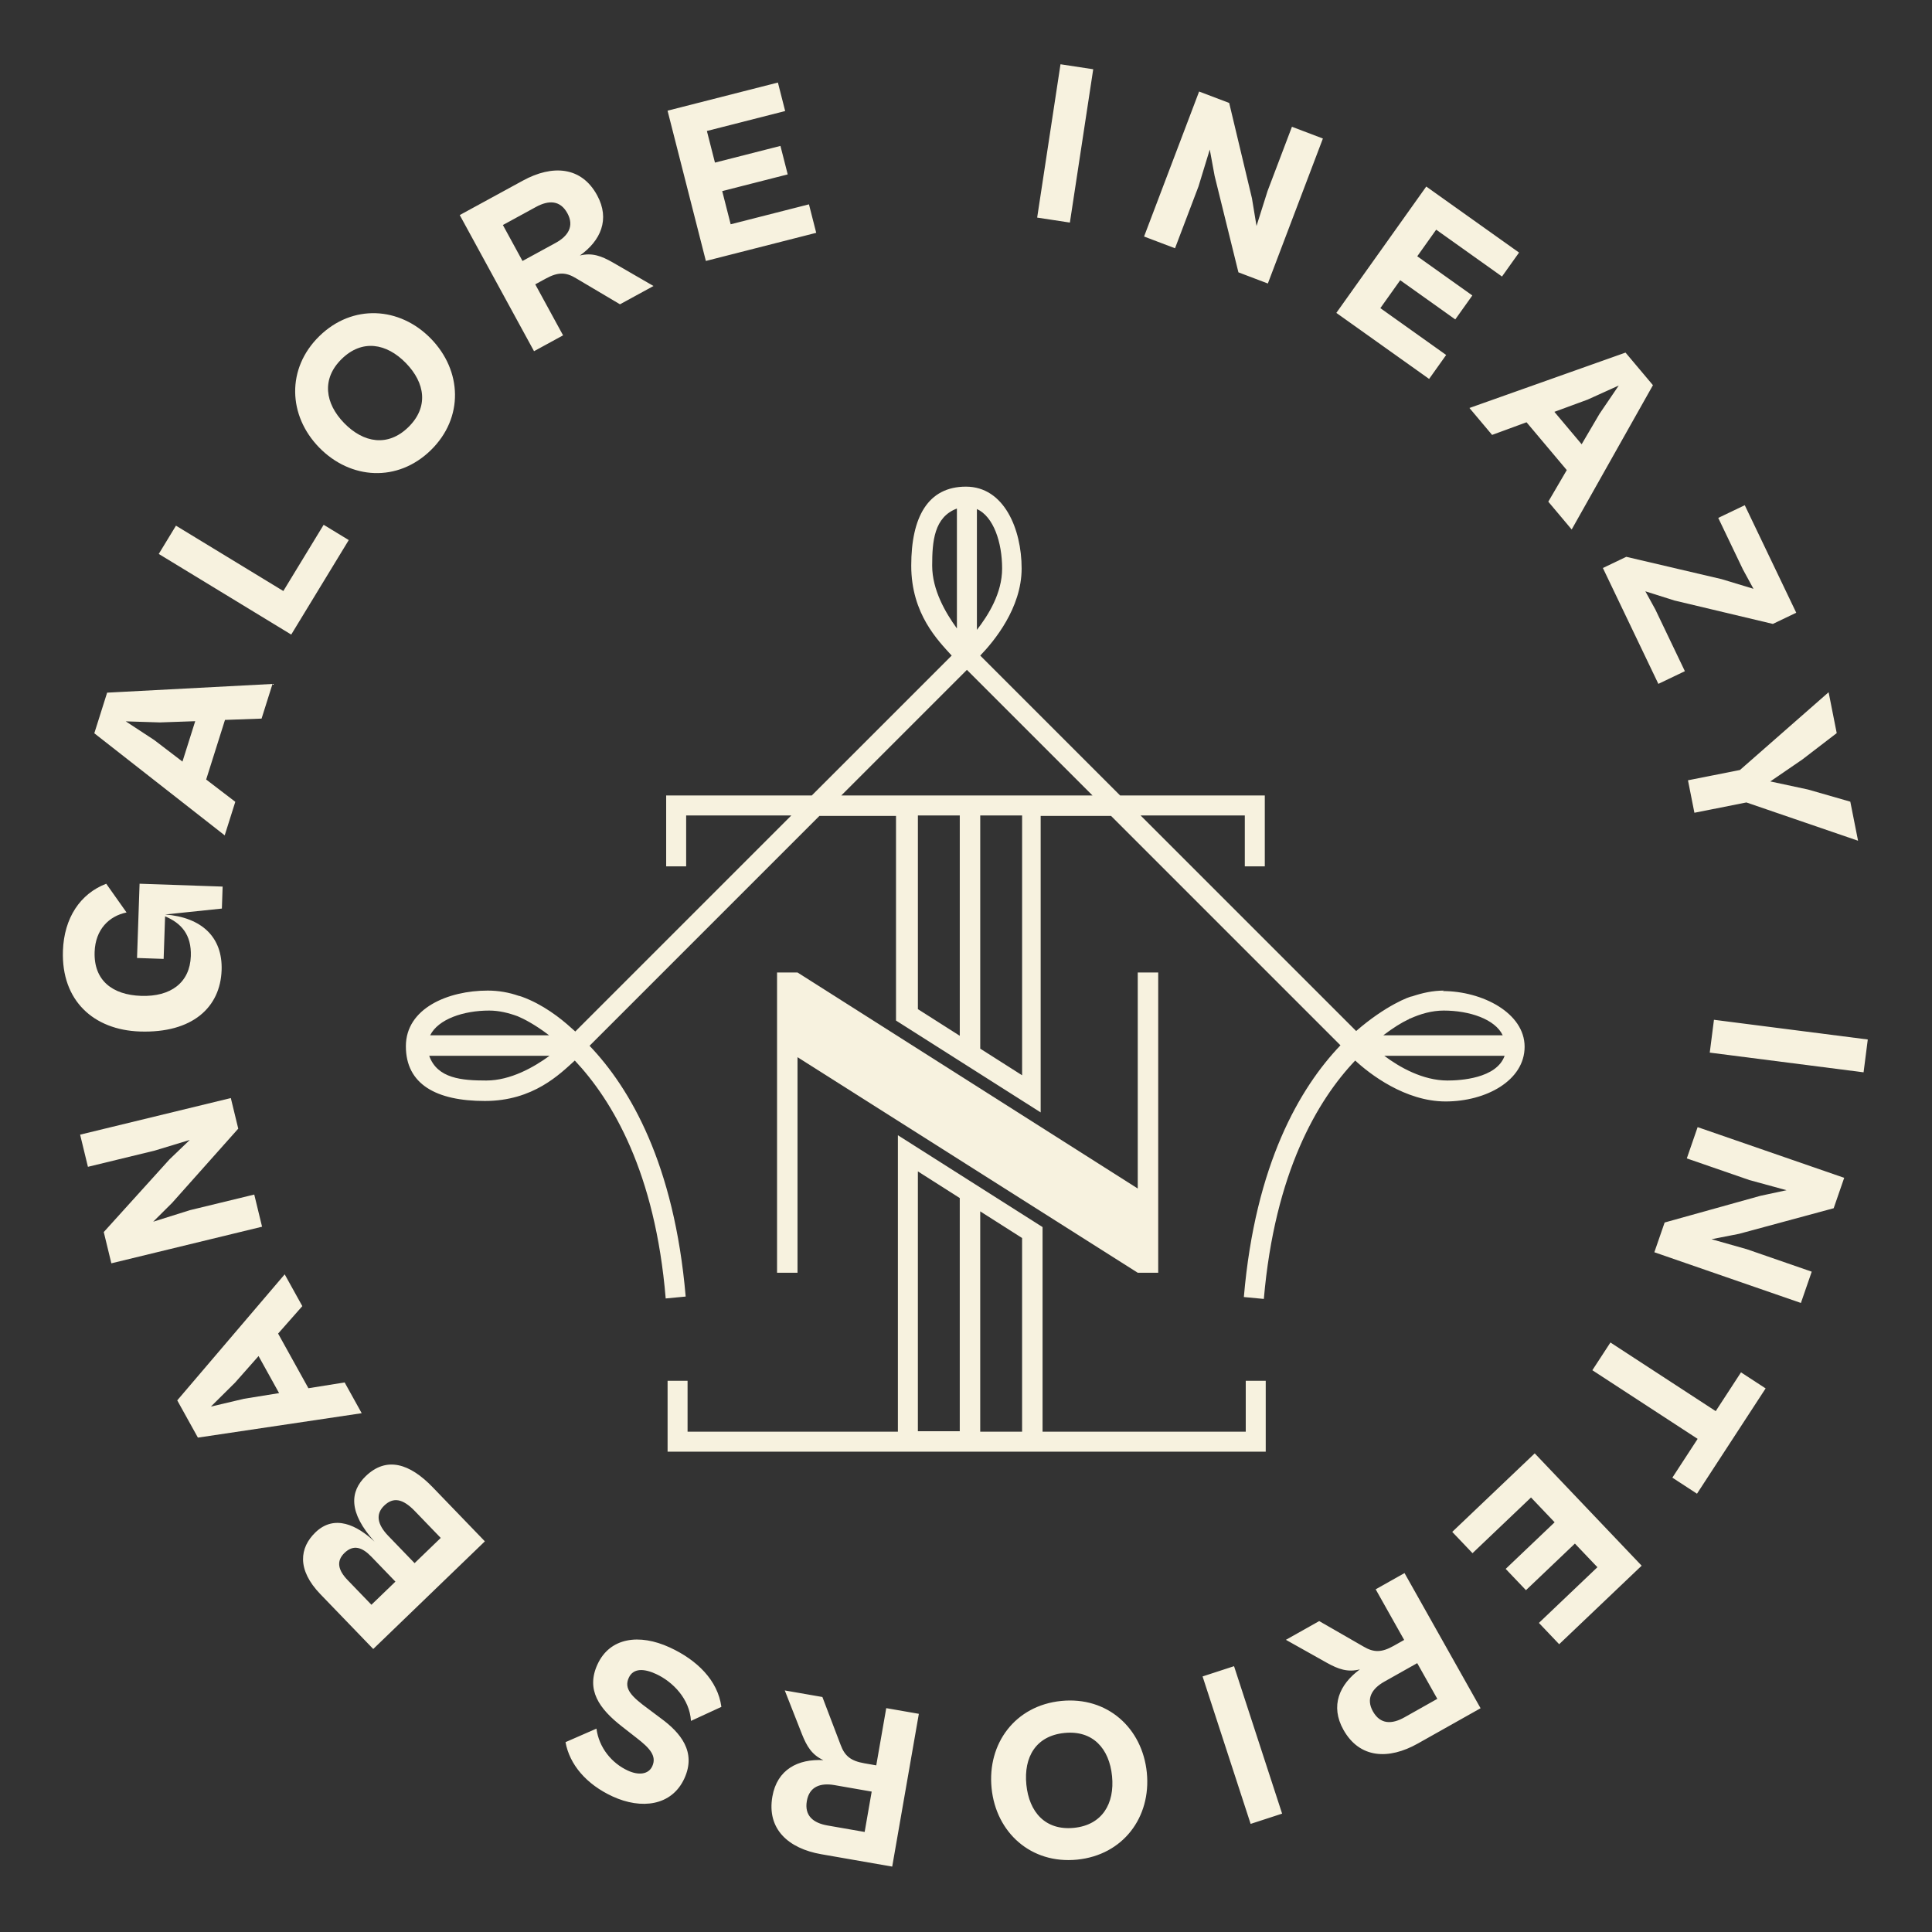 <svg width="313" height="313" viewBox="0 0 313 313" fill="none" xmlns="http://www.w3.org/2000/svg">
<rect x="0" y="0" width="313" height="313" fill="#333333" stroke="none"/>
<path d="M173.33 36.058L168.029 35.251L171.81 10.412L177.111 11.219L173.33 36.058ZM190.363 40.221L185.349 38.318L194.266 14.829L199.139 16.679L202.825 32.117L203.566 36.61L205.354 30.951L209.306 20.538L214.32 22.442L205.403 45.931L200.635 44.121L196.779 28.498L195.993 24.228L194.169 30.194L190.363 40.221ZM231.529 61.389L216.497 50.691L231.066 30.221L246.098 40.919L243.336 44.799L232.674 37.21L229.608 41.518L238.529 47.868L235.767 51.748L226.846 45.398L223.628 49.92L234.29 57.509L231.529 61.389ZM241.733 70.459L238.063 66.097L263.348 57.123L267.791 62.403L254.626 85.781L250.836 81.276L253.831 76.158L247.312 68.411L241.733 70.459ZM257.21 64.739L251.823 66.723L256.241 71.974L259.141 67.034L262.25 62.458L257.21 64.739ZM268.669 110.793L259.681 92.022L263.469 90.208L278.922 93.827L284.078 95.391L282.371 92.259L278.371 83.905L282.666 81.848L291.006 99.267L287.218 101.081L271.265 97.285L266.56 95.796L268.171 98.725L272.964 108.737L268.669 110.793ZM274.508 131.674L273.465 126.414L281.888 124.744L296.25 112.148L297.563 118.769L291.989 123.047L286.805 126.598L292.915 127.91L299.765 129.878L301.02 136.205L282.931 130.004L274.508 131.674ZM276.994 170.532L277.675 165.213L302.596 168.406L301.915 173.725L276.994 170.532ZM273.277 187.672L275.03 182.604L298.775 190.818L297.071 195.744L281.749 199.888L277.28 200.762L282.99 202.38L293.515 206.022L291.762 211.09L268.018 202.875L269.685 198.056L285.187 193.736L289.431 192.824L283.413 191.178L273.277 187.672ZM257.974 221.988L260.903 217.496L277.961 228.616L282.057 222.333L286.046 224.934L274.926 241.992L270.937 239.391L275.032 233.108L257.974 221.988ZM235.275 248.179L248.638 235.457L265.962 253.654L252.599 266.376L249.315 262.926L258.794 253.902L255.148 250.073L247.218 257.623L243.934 254.174L251.864 246.623L248.038 242.604L238.559 251.628L235.275 248.179ZM222.871 257.481L227.544 254.852L239.865 276.748L229.7 282.467C224.962 285.134 220.265 284.893 217.654 280.252C215.466 276.363 216.991 272.88 220.315 270.451C218.325 270.968 216.803 270.404 214.991 269.402L208.327 265.664L213.72 262.63L220.907 266.762C222.584 267.754 223.858 267.725 225.787 266.641L227.486 265.684L222.871 257.481ZM227.529 278.225L232.856 275.227L229.601 269.443L224.274 272.44C222.247 273.58 221.269 275.206 222.428 277.265C223.623 279.39 225.502 279.365 227.529 278.225ZM194.827 271.597L199.925 269.936L207.712 293.824L202.613 295.486L194.827 271.597ZM171.94 275.566C179.404 274.824 185.076 279.95 185.796 287.19C186.511 294.392 181.959 300.535 174.496 301.277C167.033 302.018 161.36 296.892 160.644 289.69C159.925 282.45 164.477 276.308 171.94 275.566ZM172.456 280.753C167.829 281.213 165.834 284.652 166.279 289.13C166.721 293.57 169.357 296.587 173.984 296.127C178.574 295.671 180.602 292.19 180.161 287.75C179.716 283.272 177.046 280.296 172.456 280.753ZM143.578 276.732L148.861 277.653L144.545 302.404L133.056 300.401C127.699 299.467 124.215 296.309 125.13 291.063C125.896 286.667 129.281 284.935 133.392 285.157C131.524 284.299 130.702 282.899 129.934 280.976L127.139 273.865L133.234 274.928L136.185 282.675C136.855 284.505 137.861 285.289 140.04 285.669L141.961 286.004L143.578 276.732ZM134.059 295.742L140.08 296.792L141.221 290.253L135.199 289.203C132.908 288.803 131.122 289.444 130.716 291.771C130.297 294.172 131.768 295.342 134.059 295.742ZM108.505 266.898C112.9 268.921 116.295 272.217 116.87 276.528L111.943 278.801C111.728 275.234 109.003 272.453 106.278 271.198C104.302 270.289 102.589 270.244 101.868 271.811C101.053 273.582 102.285 274.851 105.035 276.86L107.03 278.356C110.243 280.702 112.86 283.805 110.869 288.131C108.815 292.594 103.884 293.173 99.251 291.04C94.959 289.065 92.271 285.846 91.618 282.243L96.631 280.051C97.032 283.125 99.093 285.642 101.716 286.85C103.454 287.649 105.059 287.48 105.67 286.152C106.439 284.482 105.256 283.195 103.123 281.552L100.816 279.748C97.012 276.8 94.916 273.73 96.798 269.642C98.805 265.282 103.566 264.625 108.505 266.898ZM70.092 240.937L78.553 249.709L60.469 267.151L51.904 258.271C48.051 254.276 48.539 250.731 51.103 248.258C54.18 245.29 57.834 247.08 60.677 249.757C56.413 245.012 56.687 241.623 59.251 239.15C62.625 235.895 66.395 237.104 70.092 240.937ZM56.321 255.99L60.174 259.985L64.061 256.236L60.156 252.188C58.698 250.676 57.275 250.173 55.817 251.579C54.387 252.959 54.837 254.452 56.321 255.99ZM62.921 248.843L67.165 253.243L71.402 249.155L67.211 244.81C65.232 242.758 63.698 242.519 62.241 243.924C60.783 245.33 61.151 247.008 62.921 248.843ZM55.835 223.966L58.599 228.951L32.062 232.905L28.715 226.871L46.123 206.454L48.978 211.603L45.056 216.051L49.966 224.905L55.835 223.966ZM39.548 226.61L45.216 225.696L41.888 219.695L38.093 223.986L34.164 227.88L39.548 226.61ZM41.191 193.527L42.457 198.738L18.041 204.667L16.811 199.602L27.459 187.831L30.746 184.679L25.068 186.405L14.245 189.034L12.98 183.823L37.395 177.894L38.599 182.85L27.894 194.865L24.817 197.927L30.769 196.058L41.191 193.527ZM35.903 157.174C35.695 163.208 31.161 167.405 22.653 167.112C15.195 166.855 9.917 162.134 10.195 154.039C10.378 148.717 12.99 144.792 17.21 143.173L20.502 147.827C17.668 148.405 15.455 150.58 15.33 154.215C15.17 158.862 18.242 161.182 22.852 161.34C27.686 161.507 30.768 159.174 30.915 154.901C31.035 151.416 29.373 149.558 26.747 148.454L26.51 155.35L22.2 155.202L22.613 143.171L36.068 143.634L35.946 147.195L26.757 148.154C32.67 148.62 36.087 151.815 35.903 157.174ZM38.12 129.901L36.404 135.336L15.279 118.796L17.356 112.216L44.149 110.805L42.377 116.419L36.45 116.632L33.401 126.288L38.12 129.901ZM24.998 119.898L29.56 123.384L31.626 116.84L25.901 117.038L20.372 116.865L24.998 119.898ZM56.502 87.496L47.181 102.807L25.72 89.743L28.508 85.162L45.902 95.75L52.434 85.02L56.502 87.496ZM69.795 72.935C64.43 78.175 56.798 77.714 51.715 72.509C46.658 67.332 46.377 59.691 51.742 54.451C57.107 49.21 64.739 49.672 69.796 54.849C74.879 60.054 75.16 67.694 69.795 72.935ZM66.153 69.206C69.48 65.957 68.889 62.025 65.745 58.806C62.627 55.613 58.684 54.904 55.358 58.153C52.058 61.376 52.648 65.36 55.766 68.553C58.91 71.772 62.853 72.428 66.153 69.206ZM91.224 54.328L86.517 56.897L74.482 34.842L84.72 29.256C89.493 26.651 94.186 26.953 96.736 31.627C98.874 35.544 97.303 39.007 93.949 41.393C95.945 40.902 97.459 41.485 99.258 42.511L105.873 46.335L100.441 49.299L93.309 45.074C91.645 44.06 90.37 44.072 88.427 45.132L86.716 46.066L91.224 54.328ZM86.836 33.526L81.471 36.454L84.65 42.28L90.016 39.352C92.057 38.239 93.056 36.626 91.924 34.552C90.757 32.412 88.877 32.412 86.836 33.526ZM132.234 37.719L114.356 42.277L108.149 17.93L126.027 13.373L127.204 17.988L114.522 21.221L115.828 26.344L126.439 23.639L127.615 28.254L117.005 30.959L118.376 36.337L131.057 33.104L132.234 37.719Z" fill="#F7F2DF"/>
<path d="M201.744 231.946H168.903V198.796L145.466 183.917V231.946H111.392V223.697H108.154V235.184H205.059V223.697H201.821V231.946H201.744ZM165.588 231.946H158.804V196.252L165.588 200.569V231.946ZM148.704 215.062V189.776L155.489 194.093V231.869H148.704V215.062Z" fill="#F7F2DF"/>
<path d="M233.971 160.482C232.121 160.482 230.425 160.868 228.806 161.408C228.421 161.408 224.489 162.872 219.709 167.035L184.786 132.112H201.669V140.361H204.907V128.874H181.471L158.806 106.209C161.042 103.896 165.513 98.5 165.513 92.101C165.513 85.703 162.661 78.841 156.493 78.841C150.326 78.841 147.628 83.775 147.628 91.639C147.628 99.502 152.022 103.819 154.18 106.209L131.515 128.874H107.925V140.361H111.163V132.112H128.2L93.2 167.112C92.969 166.881 92.738 166.727 92.506 166.496C90.81 164.954 87.958 162.718 84.566 161.485C84.335 161.408 84.103 161.33 84.026 161.33C82.484 160.791 80.788 160.482 79.015 160.482C72.616 160.482 65.755 163.335 65.755 169.502C65.755 175.67 70.689 178.368 78.552 178.368C86.416 178.368 90.733 173.974 93.123 171.815C99.213 178.291 106.152 189.932 107.848 210.361L111.086 210.053C109.235 188.544 102.066 176.286 95.513 169.425L132.749 132.189H145.161V165.339L168.597 180.218V132.189H180.006L217.165 169.348C210.612 176.209 203.366 188.544 201.515 210.13L204.753 210.438C206.526 189.932 213.465 178.214 219.555 171.815C221.868 173.974 227.65 178.445 234.203 178.445C240.755 178.445 247 175.053 247 169.579C247 164.106 240.139 160.56 233.74 160.56L233.971 160.482ZM79.246 163.72C80.865 163.72 82.407 164.106 83.872 164.645C84.797 165.031 86.647 165.956 88.96 167.729H69.687C70.997 165.108 75.083 163.72 79.246 163.72ZM69.533 171.044H89.037C86.493 172.894 82.716 175.053 78.784 175.053C74.852 175.053 70.843 174.745 69.533 171.044ZM162.352 92.101C162.352 96.11 160.117 99.656 158.266 102.046V82.465C160.965 83.698 162.352 87.861 162.352 92.101ZM155.028 82.388V101.815C153.178 99.271 151.02 95.57 151.02 91.639C151.02 87.707 151.328 83.775 155.028 82.388ZM148.707 132.112H155.491V167.806L148.707 163.489V132.112ZM165.59 174.205L158.806 169.888V132.112H165.59V174.205ZM136.295 128.874L156.647 108.522L177 128.874H136.295ZM243.531 167.729H224.103C225.722 166.496 227.11 165.648 228.112 165.185C228.189 165.185 228.266 165.108 228.344 165.031C228.344 165.031 228.344 165.031 228.421 165.031C230.117 164.26 231.967 163.72 233.894 163.72C238.057 163.72 242.22 165.108 243.454 167.729H243.531ZM234.511 175.053C230.502 175.053 226.725 172.894 224.258 171.044H243.762C242.452 174.745 236.515 175.053 234.511 175.053Z" fill="#F7F2DF"/>
<path d="M184.325 206.197H187.64V157.551H184.325V192.551L129.204 157.551H125.889V206.197H129.204V171.274L184.325 206.197Z" fill="#F7F2DF"/>
</svg>
